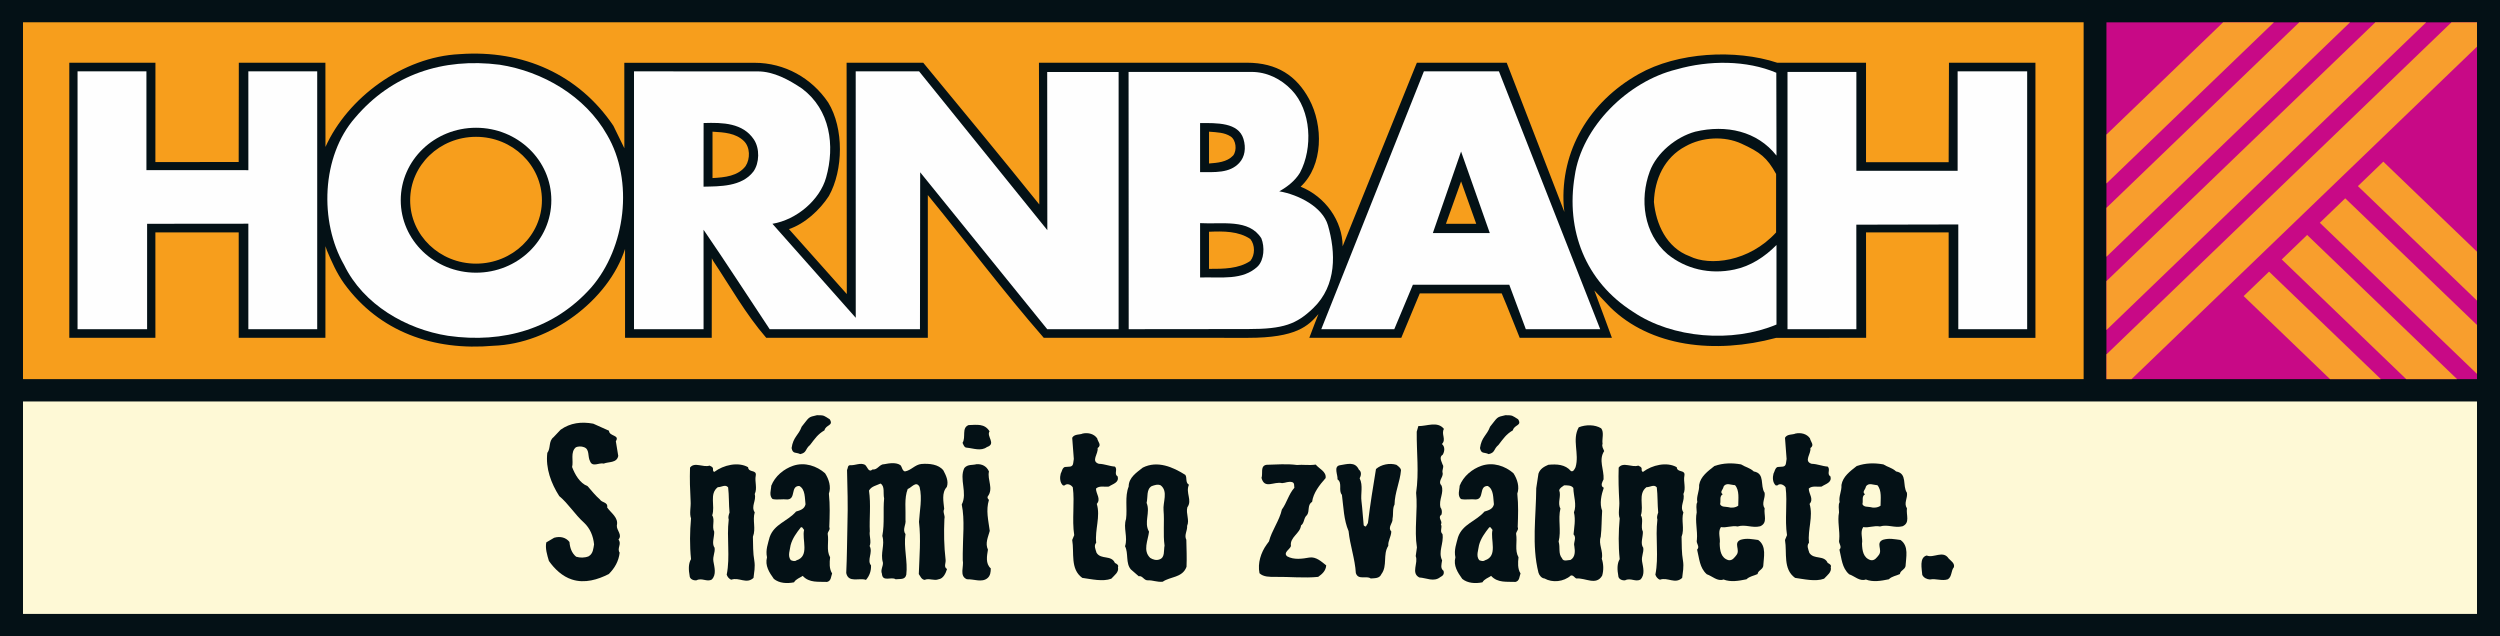 <svg height="72" viewBox="0 0 283 72" width="283" xmlns="http://www.w3.org/2000/svg" xmlns:xlink="http://www.w3.org/1999/xlink"><mask id="a" fill="#fff"><path d="m0 72h283v-72h-283z" fill="#fff" fill-rule="evenodd"/></mask><g fill="none" fill-rule="evenodd"><path d="m0 72h283v-72h-283z" fill="#041116"/><path d="m2.604 42.917h233.263v-40.395h-233.263z" fill="#f79e1c"/><path d="m46.43 22.666c0 3.964 3.339 7.178 7.458 7.178s7.458-3.214 7.458-7.178-3.339-7.178-7.458-7.178-7.458 3.214-7.458 7.178zm95.109 4.394c-1.324-.9-3.039-.9-4.677-.825v4.201c1.638 0 3.353 0 4.677-.9.546-.675.546-1.801 0-2.476zm22.141-1.725h3.429l-1.714-4.802zm37.375-5.643c-1.032-1.864-1.792-2.455-3.932-3.436-1.923-.881-4.443-.75-6.315.301-2.417 1.275-3.508 3.751-3.585 6.302.233 2.476 1.402 5.176 4.053 6.152 2.261 1.125 6.706.655 9.777-2.697 0 0 .002-4.373.002-6.622zm-61.753-4.249c-.702-.451-1.504-.462-2.44-.537v3.601c.936-.075 2.027-.15 2.729-.9.468-.6.323-1.771-.289-2.164zm-55.098.517c-.935-.9-2.223-.979-3.548-1.054v5.252c1.403-.075 2.884-.225 3.742-1.351.545-.825.525-2.155-.194-2.847zm-14.774-1.729 1.247 2.55-.006-9.673h14.745c3.403 0 6.466 1.721 8.337 4.497 1.793 2.926 1.715 7.653.078 10.579-1.014 1.575-2.729 3.151-4.522 3.751l6.549 7.352-.024-26.184h8.677c4.492 5.431 8.85 10.715 13.137 16.042l-.04-16.041 9.276-.001h.546l13.712-.004c3.44 0 5.631 1.497 7.046 4.113 1.624 3.003 1.615 7.52-.957 9.921 2.805 1.126 4.754 3.901 4.754 6.752l8.187-20.257.219-.529h10.167l6.53 16.896-.078-.686c-.39-6.227 2.884-11.779 8.497-14.93 4.366-2.476 10.954-2.839 15.67-1.28l.701.004 9.355-.004v11.258h9.354l.035-11.258h9.789v31.148h-9.824v-11.937h-9.354l.013 11.929s-9.701.008-10.193.008c-6.923 1.865-14.214 1.015-18.783-3.476l-1.79-1.889c.515 1.346 1.987 5.357 1.987 5.357h-10.437c-.637-1.556-1.3-3.302-2.036-5.026h-9.276l-2.093 5.026h-10.413c.173-.493 1.035-2.684 1.035-2.684-1.15 1.331-2.482 2.688-7.983 2.688-2.401 0-13.541-.004-14.458-.004h-8.653c-4.521-5.177-8.759-10.83-13.124-16.157v16.157h-18.292c-2.339-2.701-4.054-5.777-6.003-8.703l-.156-.296-.01 8.999-9.813.003v-10.056c-1.871 5.776-8.419 10.728-14.889 10.953-6.782.601-12.941-1.575-16.917-7.052-.857-1.201-1.403-2.476-1.949-3.751l-.156-.466-.008 10.369-9.814.003v-11.932h-9.433l.002 11.929s-9.147.001-9.747.001v-31.136l9.752-.001-.007 11.242c3.069 0 6.323-.006 9.43-.006l.014-11.236h9.803l.008 9.529c2.495-5.552 8.731-10.204 15.202-10.504 7.172-.525 13.486 2.326 17.384 8.103z" fill="#041116"/><path d="m238.45 42.917h41.946v-40.387h-41.946z" fill="#c80986" mask="url(#a)"/><path d="m238.45 42.917h2.842l39.104-37.634v-2.753h-2.891l-39.055 37.586z" fill="#f89e2d" mask="url(#a)"/><path d="m238.45 37.359 36.189-34.829h-5.752l-30.437 29.293z" fill="#f89e2d" mask="url(#a)"/><path d="m238.45 29.064 27.57-26.533h-5.751l-21.819 20.998z" fill="#f89e2d" mask="url(#a)"/><path d="m238.45 20.769 18.952-18.239h-5.75l-13.202 12.704z" fill="#f89e2d" mask="url(#a)"/><path d="m266.914 21.069 13.482 12.962v-5.535l-10.605-10.196z" fill="#f89e2d" mask="url(#a)"/><path d="m262.604 25.218 17.792 17.108v-5.536l-14.916-14.341z" fill="#f89e2d" mask="url(#a)"/><path d="m258.293 29.368 14.091 13.55h5.757l-16.972-16.319z" fill="#f89e2d" mask="url(#a)"/><path d="m253.981 33.517 9.776 9.4h5.756l-12.656-12.169z" fill="#f89e2d" mask="url(#a)"/><path d="m2.604 69.495h277.792v-24.049h-277.792z" fill="#fef9d6" mask="url(#a)"/><path d="m201.078 8.236.02 9.378c-2.182-2.776-5.69-3.534-9.198-2.709-2.184.601-4.366 2.401-5.146 4.502-1.169 3.151-.701 7.052 2.028 9.378 2.026 1.65 4.755 2.326 7.561 1.725 1.794-.374 3.431-1.425 4.755-2.775v9.002c-4.989 2.102-11.771 1.576-16.214-1.425-5.457-3.451-7.64-9.303-6.627-15.38.779-5.552 6.003-10.729 11.538-12.079 3.664-1.051 7.931-1.043 11.283.383" fill="#fefefe" mask="url(#a)"/><path d="m16.575 19.256c3.757 0 7.72.007 11.54.007 0-3.676-.002-7.438-.002-11.186h7.795v29.186h-7.795v-11.941c-3.75 0-7.48.011-11.46.011l-.001 11.93h-7.873v-29.186h7.796z" fill="#fefefe" mask="url(#a)"/><path d="m210.141 19.338c3.754 0 7.643-.006 11.462-.006v-11.254h7.872v29.185h-7.796v-11.854c-3.756 0-7.809.025-11.543.025 0 3.813.005 7.825.005 11.829h-7.795v-29.121h7.795z" fill="#fefefe" mask="url(#a)"/><path d="m85.345 15.798c-1.247-1.876-3.514-1.944-5.697-1.869l-.006 7.203c1.845-.042 4.316.016 5.641-1.709.702-.976.726-2.626.062-3.625m5.445-5.77c3.196 2.401 3.742 6.453 2.729 10.054-.702 2.551-3.352 4.801-6.081 5.252l9.433 10.642-.005-27.898h7.177l14.514 17.975c0-5.813-.014-11.974-.014-17.9h8.085v29.11h-8.085l-14.379-17.761-.024 17.761h-17.014c-2.494-3.752-4.911-7.503-7.484-11.254l.002 11.254h-7.875v-29.185c4.516 0 10.21.004 14.004.004 1.821 0 3.539.955 5.017 1.946" fill="#fefefe" mask="url(#a)"/><path d="m168.645 26.383-3.251-9.228-3.196 9.228zm12.497 10.88h-8.42l-1.871-5.028h-10.913l-2.105 5.028h-8.264l11.616-29.186h8.496z" fill="#fefefe" mask="url(#a)"/><path d="m142.787 26.984c-1.404-2.251-4.443-1.575-6.938-1.726v6.152c2.339-.074 4.833.376 6.548-1.275.702-.75.779-2.176.39-3.151m-2.027-11.254c-.57-1.894-3.04-1.801-4.911-1.801v5.553c1.637 0 3.352.149 4.443-1.051.624-.675.777-1.675.468-2.701m5.44-5.559c2.25 2.337 2.434 6.609.953 9.385-.546.901-1.404 1.576-2.34 2.101 2.184.376 4.901 1.763 5.507 3.838.89 3.062 1.028 6.798-1.663 9.387-1.891 1.819-3.364 2.367-7.368 2.367-4.711 0-9.019.014-13.52.014l-.014-29.122h13.926c1.707 0 3.301.765 4.519 2.03" fill="#fefefe" mask="url(#a)"/><path d="m45.364 22.665c0 4.531 3.816 8.203 8.524 8.203 4.707 0 8.523-3.672 8.523-8.203s-3.816-8.203-8.523-8.203c-4.708 0-8.524 3.672-8.524 8.203m23.364-7.385c3.04 5.177 2.105 12.754-1.793 17.256-4.131 4.651-9.9 6.378-16.215 5.477-4.755-.75-9.588-3.526-11.771-8.028-2.807-4.877-2.573-12.304 1.247-16.656 4.132-4.876 9.9-6.827 16.371-6.002 4.833.751 9.667 3.527 12.161 7.953" fill="#fefefe" mask="url(#a)"/><g fill="#041116"><path d="m68.914 64.982c-1.209.616-2.715 1.096-4.176.616-1.072-.342-1.962-1.186-2.601-2.099-.206-.685-.434-1.438-.297-2.1l.89-.525c.707-.205 1.347-.023 1.735.48.045.639.25 1.255.752 1.666.457.136.959.136 1.415-.046.525-.32.525-.867.616-1.347-.091-.958-.456-1.825-1.141-2.464-1.049-.936-1.756-2.145-2.806-3.012-.913-1.438-1.552-3.126-1.347-4.884.411-.525.115-1.323.708-1.78l.799-.844c1.095-.775 2.35-.935 3.696-.684l1.78.798c.023.662 1.255.457.776 1.187l.273 1.666c-.159.822-1.095.639-1.642.867-.525-.138-1.278.457-1.552-.273-.297-.526 0-1.393-.73-1.598-.228-.092-.616-.092-.867.023-.662.548-.252 1.575-.434 2.236.32.844.867 1.825 1.757 2.168.434.502.89 1.072 1.392 1.506.228.388.936.274.822.912.456.639 1.301 1.142 1.095 2.031-.046.571.662 1.051.182 1.598.411.502-.205.981.137 1.483-.113.959-.547 1.735-1.232 2.419" mask="url(#a)"/><path d="m85.435 55.923c.205.753-.456 1.392 0 2.076-.274.891.16 1.85-.206 2.762.024.89 0 1.825.16 2.715.114.685-.022 1.324-.091 1.94-.799.753-1.643-.114-2.51.206-.251-.069-.457-.343-.525-.571.411-2.03-.023-4.176.228-6.229-.091-.252 0-.548.092-.799-.092-.936-.046-1.94-.16-2.853-.32-.388-.776 0-1.164-.023-1.004.754-.274 2.123-.639 3.195.343.502-.069 1.278.228 1.848.023.617-.319 1.324.046 1.826.069.547-.228.935-.137 1.529.114.662.365 1.506-.182 2.054-.548.319-1.119-.229-1.735.091-.342.045-.776-.137-.776-.526-.114-.615-.159-1.345.16-1.87-.16-1.53-.137-3.104 0-4.61-.205-.547 0-1.301-.045-1.939-.069-1.278-.115-2.487-.069-3.811.502-.685 1.506.022 2.213-.228.16.091.366.137.388.343 0 .158-.022.341.16.364 1.027-.776 2.693-1.164 3.811-.525.046.662 1.004.229.867.959-.137.684.205 1.415-.114 2.076" mask="url(#a)"/><path d="m93.329 48.713c-.776.456-1.072.936-1.62 1.642-.617.525-.343.868-1.118 1.051-.503-.252-.845.022-.982-.685.183-1.278.776-1.415 1.141-2.419.89-1.096.685-1.072 1.734-1.302.868 0 .754.047 1.438.458.479.753-.434.593-.593 1.255zm-2.533 10.975h-.137c-.502.639-.958 1.256-1.164 2.031-.068.548-.365 1.209.023 1.689.205.091.479.16.639.023 1.529-.479.593-2.35.867-3.445zm2.829 6.185c-.981-.046-2.008.137-2.76-.685-.32.228-.754.343-.982.73-.799.16-1.666.114-2.282-.387-.525-.731-1.026-1.507-.776-2.442-.182-.845.114-1.553.297-2.282.525-1.506 2.031-1.78 2.989-2.898.457-.137.959-.274 1.073-.822-.092-.661 0-1.711-.708-2.076-1.027 0-.342 1.483-1.346 1.528-.547-.068-1.164.069-1.666-.045-.456-.388-.159-1.095-.159-1.505.433-1.096 1.414-1.895 2.464-2.26 1.323-.456 2.693.022 3.628.844.434.662.707 1.552.434 2.305.137 1.324.091 2.51.045 3.788.137.297-.159.479-.182.753.16.959-.183 1.848.274 2.67-.069.593-.114 1.301.228 1.825-.137.343-.092.845-.571.959z" mask="url(#a)"/><path d="m106.244 65.575c-.502.205-1.072-.16-1.574.068-.366-.045-.48-.411-.662-.661.068-2.031.25-3.948.022-5.91.069-1.256.388-2.624.069-3.948-.388-.753-.913.091-1.346.229-.411 1.072-.206 2.304-.251 3.49.091.548-.388 1.096 0 1.621-.228 1.483.274 3.103.091 4.586-.137.616-.685.457-1.209.525-.48-.343-1.484.366-1.552-.639-.183-.433.16-.844.114-1.255-.32-1.072.251-1.986-.068-3.012.273-1.46.068-2.853.205-4.244-.137-.571.114-1.392-.411-1.688-.456.227-1.027.296-1.301.798.229 1.574.023 3.171.092 4.61-.092.478.205 1.164-.023 1.665.41.731-.342 1.597.16 2.191.022.616-.16 1.163-.571 1.642-.753-.273-1.985.388-2.236-.776.091-1.87.091-3.696.137-5.544.068-2.168 0-4.039-.046-6.116.114-.205.046-.525.342-.548.616.046 1.141-.32 1.689-.045.297.228.388.936.867.525.548.091.776-.617 1.324-.593.57-.114 1.346-.229 1.825.113.205.228.183.617.502.708.707-.114 1.141-.776 1.871-.845.868-.068 1.94.024 2.488.731.296.57.616 1.209.388 1.871-.616.662-.366 1.689-.297 2.488-.205.387.137.707.023 1.141-.069 1.574-.046 3.057.137 4.632.045.342-.251.798.159 1.027-.136.455-.41 1.095-.958 1.163" mask="url(#a)"/><path d="m111.721 50.606c-.685.503-1.529.137-2.305.068-.251 0-.365-.341-.456-.547.411-.64-.137-1.689.685-2.008.935-.024 1.802-.205 2.373.707-.388.571.798 1.415-.297 1.78m.068 14.833c-.638.547-1.574.091-2.327.136-.913-.365-.32-1.46-.479-2.168v-.729c0-1.803.25-3.811-.114-5.568.684-1.301-.32-2.899.296-4.131.388-.456.936-.297 1.37-.433.661-.045 1.163.251 1.414.821-.205.959.548 1.94-.137 2.83-.068.114 0 .274.137.388-.365 1.186-.068 2.305.092 3.514-.183.684-.548 1.392-.206 2.122-.114.707-.296 1.574.32 2.122 0 .411-.046.821-.366 1.096" mask="url(#a)"/><path d="m125.8 65.507c-.958.366-2.282.046-3.286-.091-1.392-1.004-.889-2.83-1.141-4.29l.228-.548c-.273-1.757.069-3.696-.159-5.408-.16-.251-.548-.479-.867-.274-.023.092-.114.023-.228.068-.388-.319-.388-.935-.274-1.346.159-.296.159-.616.456-.753.434-.068.89.091.958-.433l.069-.479-.183-2.397c.252-.455.868-.319 1.187-.479.639-.137 1.301.046 1.643.548.068.388.548.753.046 1.096.114.638-.799 1.483.136 1.78.685.022 1.187.273 1.826.318.342.32-.137.846.297 1.096.228.73-.571.867-.981 1.164-.48.068-1.073-.137-1.461.228 0 .616.593 1.164.091 1.735.434 1.437-.228 2.897-.068 4.404-.297.318-.068.752.046 1.14.524.799 1.665.205 2.076 1.141.206.092.456.251.342.479.137.571-.41.913-.753 1.301" mask="url(#a)"/><path d="m131.713 57.771c-.091-.913.548-2.145-.32-2.829-.342-.16-.707-.023-1.027.091-.616.365-.41 1.232-.57 1.894.457 1.095-.342 2.191.274 3.263-.114.981-.73 2.145.136 2.966.297.183.685.32 1.073.161.616-.228.434-1.005.548-1.553-.183-1.3 0-2.692-.114-3.993m2.693-.342c-.183.73.273 1.437-.024 2.099.046.548-.364 1.05-.09 1.575.022 1.027.068 2.031.022 3.058-.456 1.254-1.848 1.096-2.692 1.689-.639.068-1.096-.183-1.712-.16-.411.022-.593-.571-1.004-.458l-.89-.774c-.616-.708-.251-1.827-.662-2.625.343-1.004-.228-2.099.115-3.08.159-1.21-.16-2.534.296-3.674 0-1.028.913-1.598 1.597-2.145 1.666-.845 3.447-.047 4.815.821.229.319-.023.867.411 1.118-.411.913.411 1.757-.182 2.556" mask="url(#a)"/><path d="m149.215 65.302c-1.575.16-3.24-.023-4.907 0-.569 0-1.277.023-1.733-.411-.229-1.141.159-2.35.821-3.263l.251-.342c.319-1.255 1.187-2.351 1.46-3.605.57-.777.753-1.712 1.415-2.466-.046-.227.046-.547-.251-.638-.434-.114-.73.091-1.14.114-.914-.228-1.986.73-2.328-.593.182-.48-.183-1.369.57-1.484 1.14-.023 2.259-.136 3.446.023.661-.068 1.346.069 2.122-.046.388.48 1.232.799 1.118 1.529-.684.776-1.392 1.666-1.529 2.693-.57.342-.251 1.027-.57 1.483-.411.343-.275.89-.685 1.187-.091.912-1.3 1.323-1.14 2.328-.115.387-.914.73-.435 1.163.776.433 1.757.274 2.533.137.754-.114 1.37.479 1.895.89-.046.617-.457.981-.913 1.301" mask="url(#a)"/><path d="m157.862 57.11c-.25.456-.114 1.095-.228 1.597.068.525-.593.959-.137 1.46-.023.594-.388 1.051-.343 1.62-.638.982-.068 2.26-.775 3.196-.228.524-.753.456-1.21.501-.502-.365-1.415.228-1.688-.616-.091-1.597-.662-3.149-.822-4.746-.547-1.278-.57-2.692-.753-4.107-.433-.503.092-1.324-.501-1.757.068-.457-.503-1.484.296-1.598.776-.114 1.689-.456 2.123.502.341.251.25.685.09.982.411.82.092 1.757.206 2.601.114.936.16 1.825.25 2.715.07.092.16.137.252.137l.228-.387c.251-2.077.593-4.2.912-6.116.594-.525 1.552-.708 2.305-.48.183.137.502.342.526.617-.115 1.346-.708 2.51-.731 3.879" mask="url(#a)"/><path d="m163.225 50.264c.387.319.297.866.09 1.209-.456.273-.113.776-.022 1.096.229.296-.114.616.022 1.004.047.501-.593.912-.136 1.391.319.822-.342 1.598-.114 2.487.182.229.182.548.114.799-.502.365.183.754-.069 1.096.205.388-.183.776.183 1.118.16 1.072-.525 1.985-.046 2.966-.068.456-.228.89.16 1.187.115.388-.092.57-.365.708-.73.593-1.575.09-2.373.045-.981-.503-.091-1.643-.411-2.419l.137-.981c-.32-2.008.114-4.199-.091-6.184.342-2.328.046-4.496.069-6.915l.182-.638c.958.023 2.167-.593 2.898.319-.343.593.297 1.186-.228 1.712" mask="url(#a)"/><path d="m171.256 48.713c-.776.456-1.072.936-1.62 1.642-.616.525-.343.868-1.119 1.051-.501-.252-.844.022-.981-.685.183-1.278.776-1.415 1.141-2.419.891-1.096.684-1.072 1.735-1.302.867 0 .753.047 1.437.458.479.753-.433.593-.593 1.255zm-2.533 10.975h-.136c-.503.639-.959 1.256-1.164 2.031-.07.548-.366 1.209.023 1.689.204.091.478.16.638.023 1.529-.479.593-2.35.867-3.445zm2.83 6.185c-.981-.046-2.009.137-2.761-.685-.32.228-.753.343-.981.73-.799.16-1.667.114-2.283-.387-.524-.731-1.027-1.507-.776-2.442-.182-.845.115-1.553.297-2.282.525-1.506 2.031-1.78 2.99-2.898.456-.137.958-.274 1.072-.822-.091-.661 0-1.711-.707-2.076-1.028 0-.343 1.483-1.347 1.528-.548-.068-1.164.069-1.665-.045-.457-.388-.16-1.095-.16-1.505.433-1.096 1.415-1.895 2.464-2.26 1.324-.456 2.693.022 3.628.844.435.662.708 1.552.435 2.305.136 1.324.09 2.51.045 3.788.136.297-.16.479-.183.753.16.959-.182 1.848.274 2.67-.068.593-.114 1.301.228 1.825-.136.343-.091.845-.57.959z" mask="url(#a)"/><path d="m178.124 60.487c.068-.753.251-1.643.045-2.488.343-.866-.045-1.825-.068-2.76-.228-.32-.661-.297-1.049-.297-.206.16-.503.297-.548.57.251.662-.228 1.415.137 2.054-.297 1.209.114 2.488-.205 3.743.205.685-.069 1.346.387 1.894.137.411.685.183.959.183.547-.32.525-.981.433-1.552-.136-.457.297-.936-.091-1.347m3.4-6.229c-.114.251-.342.616-.114.867l.137.09c-.274.776-.502 1.804-.183 2.602-.068.958-.045 1.985-.16 2.944-.296.845.32 1.62.115 2.487.205.594.228 1.301.045 1.916-.684 1.164-1.893.23-2.92.32-.229-.09-.32-.388-.617-.342-.822.731-2.099.845-2.989.342-.319-.022-.594-.342-.685-.661-.776-3.081-.273-6.321-.25-9.561l.25-1.644c.183-.547.639-.798 1.119-1.004.957-.091 1.916-.045 2.555.708.274.137.434-.251.525-.434.456-1.529-.433-3.103.365-4.518.799-.319 1.825-.319 2.534.115.365.455.068 1.209.159 1.756-.114.297.091.57.182.822-.661 1.004 0 2.099-.068 3.195" mask="url(#a)"/><path d="m190.56 55.923c.205.753-.456 1.392 0 2.076-.274.891.16 1.85-.206 2.762.023.89 0 1.825.16 2.715.114.685-.022 1.324-.091 1.94-.799.753-1.643-.114-2.51.206-.252-.069-.457-.343-.525-.571.41-2.03-.023-4.176.228-6.229-.091-.252 0-.548.092-.799-.092-.936-.047-1.94-.16-2.853-.32-.388-.776 0-1.164-.023-1.004.754-.273 2.123-.639 3.195.342.502-.069 1.278.228 1.848.023.617-.32 1.324.045 1.826.069.547-.228.935-.136 1.529.114.662.365 1.506-.182 2.054-.548.319-1.119-.229-1.735.091-.342.045-.776-.137-.776-.526-.114-.615-.16-1.345.16-1.87-.16-1.53-.137-3.104 0-4.61-.205-.547 0-1.301-.046-1.939-.069-1.278-.114-2.487-.069-3.811.503-.685 1.507.022 2.214-.228.16.091.365.137.388.343 0 .158-.023.341.16.364 1.027-.776 2.693-1.164 3.811-.525.045.662 1.003.229.867.959-.137.684.206 1.415-.114 2.076" mask="url(#a)"/><path d="m196.403 54.919c-.411 0-1.027-.342-1.301.183-.023.296-.479.593-.091.844-.411.251-.182.73-.297 1.119.16.365.594.273.913.342.343.113.822.068 1.141-.16 0-.753.161-1.735-.365-2.328m2.852 4.655c-.912.229-1.665-.251-2.554.023-.663-.137-1.256.182-1.895.069-.388.593-.023 1.254-.137 1.87.023.776.137 1.62.981 1.872.457.091.708-.319.913-.57.479-.594-.388-1.37.479-1.735.708-.205 1.279-.068 1.985.023.982.685.616 1.985.571 2.966-.114.434-.593.48-.639.891-.433.205-.913.25-1.255.593-.89.182-1.78.342-2.602.023-.684.251-1.277-.388-1.893-.593-.822-.731-.844-1.781-1.096-2.784.365-.388-.159-.663-.023-1.141.092-.982-.228-2.1-.022-3.082 0-.364-.114-.844.069-1.163-.138-.616.25-1.231.205-1.94.159-.958.981-1.551 1.734-2.145 1.003-.343 1.962-.365 3.012-.182.457.297 1.004.387 1.438.798 1.323.229.684 1.621 1.232 2.419.091.616-.388 1.186 0 1.757-.115.753.388 1.643-.503 2.031" mask="url(#a)"/><path d="m206.488 65.507c-.959.366-2.282.046-3.286-.091-1.392-1.004-.891-2.83-1.141-4.29l.228-.548c-.274-1.757.068-3.696-.16-5.408-.16-.251-.548-.479-.867-.274-.022.092-.114.023-.228.068-.388-.319-.388-.935-.274-1.346.16-.296.16-.616.456-.753.434-.068.89.091.958-.433l.069-.479-.182-2.397c.25-.455.867-.319 1.187-.479.638-.137 1.3.046 1.642.548.068.388.548.753.046 1.096.114.638-.799 1.483.137 1.78.684.022 1.186.273 1.826.318.342.32-.138.846.297 1.096.227.73-.571.867-.982 1.164-.48.068-1.073-.137-1.461.228 0 .616.593 1.164.092 1.735.433 1.437-.228 2.897-.069 4.404-.296.318-.068.752.046 1.14.524.799 1.666.205 2.077 1.141.204.092.455.251.342.479.136.571-.411.913-.753 1.301" mask="url(#a)"/><path d="m212.513 54.919c-.411 0-1.027-.342-1.301.183-.024.296-.479.593-.092.844-.41.251-.182.73-.296 1.119.159.365.594.273.912.342.343.113.822.068 1.142-.16 0-.753.16-1.735-.365-2.328m2.852 4.655c-.913.229-1.666-.251-2.555.023-.663-.137-1.256.182-1.895.069-.388.593-.023 1.254-.137 1.87.023.776.137 1.62.981 1.872.457.091.708-.319.914-.57.478-.594-.389-1.37.478-1.735.708-.205 1.279-.068 1.985.023.982.685.616 1.985.571 2.966-.114.434-.593.48-.639.891-.433.205-.913.25-1.254.593-.891.182-1.78.342-2.602.023-.685.251-1.278-.388-1.894-.593-.821-.731-.844-1.781-1.095-2.784.364-.388-.16-.663-.024-1.141.092-.982-.228-2.1-.022-3.082 0-.364-.114-.844.069-1.163-.137-.616.251-1.231.205-1.94.159-.958.981-1.551 1.734-2.145 1.003-.343 1.962-.365 3.012-.182.457.297 1.005.387 1.438.798 1.323.229.684 1.621 1.232 2.419.091.616-.388 1.186 0 1.757-.115.753.388 1.643-.502 2.031" mask="url(#a)"/><path d="m220.499 65.575c-.662.228-1.347-.114-2.031.023-.343-.023-.708-.183-.868-.525-.045-.684-.364-1.962.503-2.191.776.342 1.848-.639 2.487.342.252.275.707.526.593.982-.341.388-.205 1.072-.684 1.369" mask="url(#a)"/></g></g></svg>